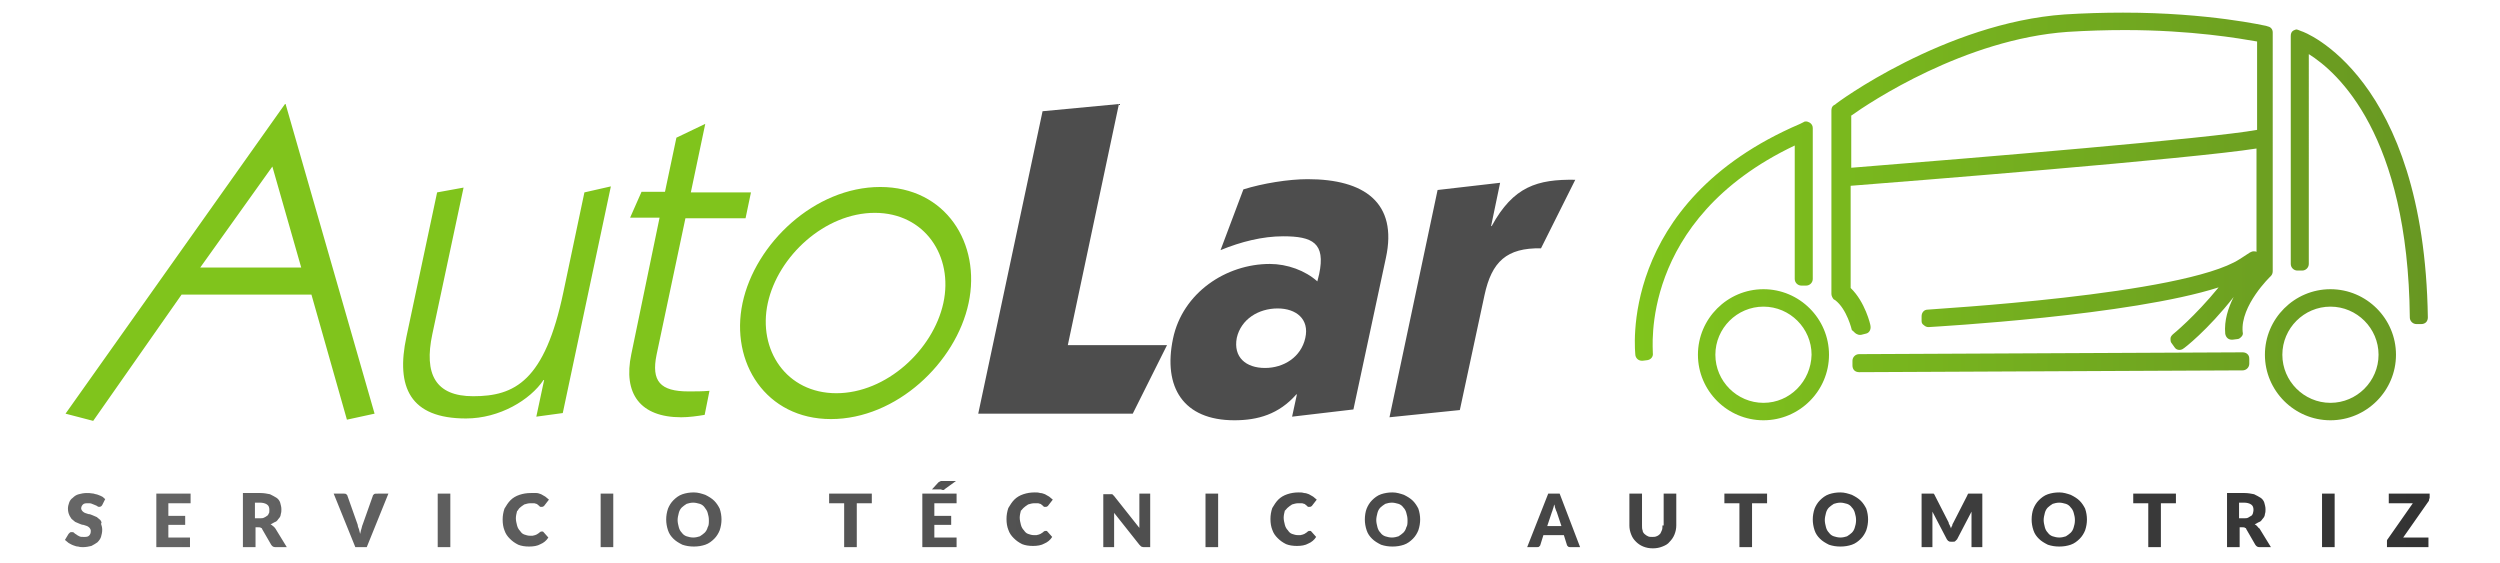 <?xml version="1.0" encoding="utf-8"?>
<!-- Generator: Adobe Illustrator 23.0.1, SVG Export Plug-In . SVG Version: 6.00 Build 0)  -->
<!DOCTYPE svg PUBLIC "-//W3C//DTD SVG 1.1//EN" "http://www.w3.org/Graphics/SVG/1.1/DTD/svg11.dtd">
<svg version="1.1" id="Capa_1" xmlns:x="http://ns.adobe.com/Extensibility/1.0/" xmlns:i="http://ns.adobe.com/AdobeIllustrator/10.0/" xmlns:graph="http://ns.adobe.com/Graphs/1.0/"
	 xmlns="http://www.w3.org/2000/svg" xmlns:xlink="http://www.w3.org/1999/xlink" x="0px" y="0px" viewBox="0 0 415.8 93.7"
	 style="enable-background:new 0 0 415.8 93.7;" xml:space="preserve">
<style type="text/css">
	.st0{fill:#4D4D4D;}
	.st1{fill:#80C41C;}
	.st2{fill:url(#SVGID_1_);}
	.st3{fill:url(#SVGID_2_);}
</style>
<g>
	<path class="st0" d="M186.1,17.3l-12.7,1.2l-10.7,50.3h25.7l5.7-11.4h-16.5L186.1,17.3z M217.5,29.8c-3.2,0-7.5,0.7-10.7,1.7
		L203,41.6c3.4-1.4,7-2.3,10.4-2.3c4.9,0,7.1,1.1,6,6.3c-0.1,0.4-0.2,0.8-0.3,1.2c-2-1.8-5-2.9-7.9-2.9c-7.3,0-14.5,4.8-16.1,12.4
		c-1.7,8.1,1.7,13.6,10.2,13.6c3.9,0,7.4-1,10.3-4.3h0.1l-0.8,3.7l10.2-1.2l5.4-25.2C232.5,33.7,226.9,29.8,217.5,29.8z M217.1,56.2
		c-0.7,3.2-3.6,5-6.7,5c-3.2,0-5.3-1.8-4.7-5c0.7-3.1,3.6-4.9,6.8-4.9C215.6,51.3,217.8,53.1,217.1,56.2z M248.1,37.6H248l1.5-7.2
		l-10.4,1.2l-8,37.8l11.7-1.2l4.1-19.1c1.2-5.6,3.7-7.9,9.4-7.8l5.7-11.4C255.7,29.8,251.7,31,248.1,37.6z"/>
	<path class="st1" d="M47.4,17.3L10.9,68.8l4.6,1.2l14.7-21h21.6l5.9,20.8l4.6-1L47.5,17.3H47.4z M33.3,44.5l12-16.8l4.8,16.8H33.3z
		 M93.7,48.6c-3.1,14.8-8.1,17.3-15,17.3c-6.3,0-8.2-3.7-6.8-10.3l5.2-24.4L72.7,32L67.6,56c-1.8,8.4,0.6,13.6,9.9,13.6
		c5.6,0,10.7-3.1,12.9-6.4h0.1l-1.3,6.1l4.4-0.6l8-37.7L97.2,32L93.7,48.6z M109.2,59l4.8-22.7h10l0.9-4.3h-10l2.4-11.4l-4.8,2.3
		l-1.9,9h-3.9l-1.9,4.3h4.9L105,58.9c-1.4,6.6,1.5,10.5,8.3,10.5c1.3,0,2.7-0.2,3.9-0.4l0.8-4c-1.2,0.1-2.3,0.1-3.5,0.1
		C109.8,65.1,108.3,63.4,109.2,59z M146.4,31.1c-10.9,0-20.8,9.4-22.9,19.3c-2.1,9.9,3.9,19.3,14.7,19.3c10.9,0,20.8-9.4,22.9-19.3
		C163.2,40.5,157.3,31.1,146.4,31.1z M156.9,50.4c-1.7,7.8-9.5,15-17.8,15s-13.1-7.2-11.4-15c1.7-7.8,9.5-15,17.8-15
		C153.8,35.4,158.6,42.6,156.9,50.4z"/>
	<linearGradient id="SVGID_1_" gradientUnits="userSpaceOnUse" x1="271.966" y1="36.015" x2="403.59" y2="36.015">
		<stop  offset="0" style="stop-color:#80C41C"/>
		<stop  offset="1" style="stop-color:#689722"/>
	</linearGradient>
	<path class="st2" d="M382.8,5.2L382.3,5c-0.1,0-0.2-0.1-0.3-0.1c-0.2,0-0.4,0.1-0.6,0.2c-0.3,0.2-0.4,0.5-0.4,0.9v37.9
		c0,0.6,0.5,1.1,1.1,1.1h0.8c0.6,0,1.1-0.5,1.1-1.1V9c4.8,3,16.5,13.4,16.8,43.8c0,0.6,0.5,1.1,1.1,1.1c0,0,0.8,0,0.8,0
		c0.3,0,0.6-0.1,0.8-0.3c0.2-0.2,0.3-0.5,0.3-0.8C403.2,12.6,383,5.2,382.8,5.2z M373.8,58.9c-0.2-0.2-0.5-0.3-0.8-0.3l-63.8,0.3
		c-0.6,0-1.1,0.5-1.1,1.1l0,0.8c0,0.3,0.1,0.6,0.3,0.8c0.2,0.2,0.5,0.3,0.8,0.3l63.8-0.3c0.6,0,1.1-0.5,1.1-1.1l0-0.8
		C374.1,59.3,374,59.1,373.8,58.9z M308.7,55.5c0.2,0.1,0.4,0.2,0.6,0.2c0.1,0,0.1,0,0.2,0l0.8-0.2c0.6-0.1,0.9-0.7,0.8-1.3
		c0-0.2-0.9-4-3.3-6.3v-17c9-0.7,56.8-4.5,67.5-6.2v17.2c-0.1-0.1-0.3-0.1-0.5-0.1c-0.2,0-0.4,0.1-0.6,0.2l-1.7,1.1
		c-9.3,6-51.5,8.3-51.9,8.4c-0.6,0-1,0.5-1,1.1l0,0.8c0,0.3,0.1,0.5,0.4,0.7c0.2,0.2,0.5,0.3,0.7,0.3c0,0,0,0,0.1,0
		c1.5-0.1,33.5-1.9,48.2-6.6c-4,4.9-7.6,7.8-7.6,7.8c-0.2,0.2-0.4,0.4-0.4,0.7c0,0.3,0,0.6,0.2,0.8l0.5,0.7c0.2,0.3,0.5,0.4,0.8,0.4
		c0.2,0,0.5-0.1,0.6-0.2c0.1,0,4.1-3.1,8.4-8.6c-0.9,1.8-1.6,3.9-1.4,6.1c0.1,0.6,0.5,1,1.1,1c0,0,0.1,0,0.1,0l0.8-0.1
		c0.3,0,0.5-0.2,0.7-0.4c0.2-0.2,0.3-0.5,0.2-0.8c-0.4-4.4,4.6-9.2,4.6-9.2l0.1-0.1c0.2-0.2,0.3-0.5,0.3-0.8V5.4
		c0-0.5-0.3-0.9-0.8-1l-0.3-0.1c-0.1,0-9.5-2.2-23.8-2.2c-3.2,0-6.5,0.1-9.7,0.3c-19.9,1.4-38.1,14.8-38.2,15l-0.2,0.1
		c-0.3,0.2-0.4,0.5-0.4,0.9v30.5c0,0.3,0.2,0.7,0.4,0.9l0.2,0.1c2,1.5,2.8,5,2.8,5C308.3,55.1,308.4,55.3,308.7,55.5z M375.3,44.1
		c0,0-0.1,0.1-0.1,0.1L375.3,44.1L375.3,44.1z M307.8,19.3c3.2-2.3,19-12.8,36.1-14c3.2-0.2,6.4-0.3,9.5-0.3c11.1,0,19.1,1.4,22,1.9
		v14.7c-7.6,1.4-46.2,4.6-67.5,6.3V19.3z M298.5,24.2v22.2c0,0.6,0.5,1.1,1.1,1.1h0.8c0.6,0,1.1-0.5,1.1-1.1V21.3
		c0-0.4-0.2-0.7-0.5-0.9c-0.2-0.1-0.4-0.2-0.6-0.2c-0.1,0-0.3,0-0.4,0.1l-0.6,0.3c-30.6,13.1-27.4,38.3-27.4,38.5
		c0.1,0.5,0.5,0.9,1.1,0.9c0,0,0.1,0,0.1,0l0.8-0.1c0.6-0.1,1-0.6,0.9-1.2C275,58.4,272.4,36.6,298.5,24.2z M387.6,48.1
		c-6,0-10.9,4.9-10.9,10.9c0,6,4.9,10.9,10.9,10.9c6,0,10.9-4.9,10.9-10.9C398.5,53,393.6,48.1,387.6,48.1z M387.6,67
		c-4.4,0-8-3.6-8-8c0-4.4,3.6-8,8-8c4.4,0,8,3.6,8,8C395.6,63.4,392,67,387.6,67z M293.3,48.1c-6,0-10.9,4.9-10.9,10.9
		c0,6,4.9,10.9,10.9,10.9c6,0,10.9-4.9,10.9-10.9C304.2,53,299.3,48.1,293.3,48.1z M293.3,67c-4.4,0-8-3.6-8-8c0-4.4,3.6-8,8-8
		c4.4,0,8,3.6,8,8C301.2,63.4,297.7,67,293.3,67z"/>
	<linearGradient id="SVGID_2_" gradientUnits="userSpaceOnUse" x1="11.025" y1="85.563" x2="404" y2="85.563">
		<stop  offset="0" style="stop-color:#666666"/>
		<stop  offset="1" style="stop-color:#333333"/>
	</linearGradient>
	<path class="st3" d="M156.9,81.5c0.1,0,0.2-0.1,0.3-0.2L159,80h-2.1c-0.1,0-0.2,0-0.2,0c-0.1,0-0.1,0-0.2,0c-0.1,0-0.1,0.1-0.2,0.1
		c-0.1,0-0.1,0.1-0.2,0.1l-1.1,1.2h1.5C156.7,81.5,156.8,81.5,156.9,81.5z M137.9,83.7h2.5V91h2.1v-7.3h2.5v-1.6h-7.1V83.7z
		 M72.8,91h2.1v-8.9h-2.1V91z M62.2,82.2c-0.1,0.1-0.2,0.2-0.2,0.3l-1.7,4.8c-0.1,0.2-0.1,0.4-0.2,0.7c-0.1,0.2-0.1,0.5-0.2,0.8
		c-0.1-0.3-0.1-0.5-0.2-0.8c-0.1-0.2-0.2-0.5-0.2-0.7l-1.7-4.8c0-0.1-0.1-0.2-0.2-0.3c-0.1-0.1-0.3-0.1-0.4-0.1h-1.7l3.6,8.9h1.9
		l3.6-8.9h-1.7C62.5,82.1,62.3,82.1,62.2,82.2z M99.9,91h2.1v-8.9h-2.1V91z M375.4,87.5c-0.1-0.1-0.2-0.2-0.4-0.3
		c0.3-0.1,0.5-0.3,0.8-0.4s0.4-0.4,0.6-0.6c0.2-0.2,0.3-0.5,0.3-0.7c0.1-0.3,0.1-0.5,0.1-0.8c0-0.4-0.1-0.7-0.2-1.1
		c-0.1-0.3-0.3-0.6-0.6-0.8c-0.3-0.2-0.7-0.4-1.1-0.6c-0.5-0.1-1-0.2-1.6-0.2h-2.9V91h2.1v-3.3h0.5c0.2,0,0.3,0,0.4,0.1
		c0.1,0,0.2,0.1,0.2,0.2l1.5,2.6c0.2,0.3,0.4,0.4,0.7,0.4h1.9l-1.9-3.1C375.6,87.8,375.5,87.6,375.4,87.5z M374.7,85.4
		c-0.1,0.2-0.1,0.3-0.3,0.4s-0.3,0.2-0.5,0.3c-0.2,0.1-0.4,0.1-0.7,0.1h-0.8v-2.6h0.8c0.5,0,0.9,0.1,1.2,0.3
		c0.3,0.2,0.4,0.5,0.4,0.9C374.8,85.1,374.7,85.3,374.7,85.4z M309.5,83.3c-0.4-0.4-0.9-0.7-1.5-1c-0.6-0.2-1.2-0.4-1.9-0.4
		c-0.7,0-1.3,0.1-1.9,0.3c-0.6,0.2-1.1,0.6-1.5,1c-0.4,0.4-0.7,0.9-0.9,1.4c-0.2,0.6-0.3,1.2-0.3,1.8s0.1,1.2,0.3,1.8
		c0.2,0.6,0.5,1,0.9,1.4c0.4,0.4,0.9,0.7,1.5,1c0.6,0.2,1.2,0.3,1.9,0.3c0.7,0,1.3-0.1,1.9-0.3c0.6-0.2,1.1-0.6,1.5-1
		c0.4-0.4,0.7-0.9,0.9-1.4c0.2-0.6,0.3-1.2,0.3-1.8c0-0.6-0.1-1.2-0.3-1.8C310.2,84.2,309.9,83.7,309.5,83.3z M308.5,87.7
		c-0.1,0.4-0.3,0.7-0.5,0.9c-0.2,0.2-0.5,0.4-0.8,0.6c-0.3,0.1-0.7,0.2-1.1,0.2c-0.4,0-0.8-0.1-1.1-0.2c-0.3-0.1-0.6-0.3-0.8-0.6
		c-0.2-0.2-0.4-0.5-0.5-0.9c-0.1-0.4-0.2-0.8-0.2-1.2c0-0.4,0.1-0.8,0.2-1.2s0.3-0.7,0.5-0.9c0.2-0.2,0.5-0.4,0.8-0.6
		c0.3-0.1,0.7-0.2,1.1-0.2c0.4,0,0.7,0.1,1.1,0.2c0.3,0.1,0.6,0.3,0.8,0.6c0.2,0.2,0.4,0.5,0.5,0.9c0.1,0.4,0.2,0.7,0.2,1.2
		C308.7,87,308.6,87.4,308.5,87.7z M86.4,84.5c0.2-0.2,0.5-0.4,0.8-0.6c0.3-0.1,0.7-0.2,1-0.2c0.2,0,0.4,0,0.6,0s0.3,0.1,0.4,0.1
		s0.2,0.1,0.3,0.2c0.1,0.1,0.2,0.1,0.2,0.2c0.1,0,0.1,0.1,0.2,0.1c0.1,0,0.1,0,0.2,0c0.1,0,0.2,0,0.3-0.1c0.1,0,0.1-0.1,0.2-0.2
		l0.7-0.9c-0.2-0.2-0.4-0.3-0.6-0.5c-0.2-0.1-0.5-0.3-0.7-0.4c-0.3-0.1-0.5-0.2-0.8-0.2C88.9,82,88.6,82,88.3,82
		c-0.7,0-1.3,0.1-1.9,0.3c-0.6,0.2-1.1,0.5-1.5,0.9c-0.4,0.4-0.7,0.9-1,1.4c-0.2,0.6-0.3,1.2-0.3,1.8c0,0.7,0.1,1.3,0.3,1.8
		c0.2,0.6,0.5,1,0.9,1.4c0.4,0.4,0.8,0.7,1.4,1c0.5,0.2,1.1,0.3,1.8,0.3c0.7,0,1.4-0.1,1.9-0.4c0.5-0.2,1-0.6,1.3-1.1l-0.8-0.9
		c0,0-0.1-0.1-0.1-0.1c0,0-0.1,0-0.1,0c-0.1,0-0.1,0-0.2,0c-0.1,0-0.1,0.1-0.2,0.1c-0.1,0.1-0.2,0.2-0.4,0.3
		c-0.1,0.1-0.2,0.1-0.4,0.2c-0.1,0-0.3,0.1-0.4,0.1c-0.2,0-0.3,0-0.5,0c-0.3,0-0.6-0.1-0.9-0.2c-0.3-0.1-0.5-0.3-0.7-0.6
		c-0.2-0.2-0.4-0.5-0.5-0.9c-0.1-0.4-0.2-0.8-0.2-1.2c0-0.4,0.1-0.8,0.2-1.2C86.1,85,86.2,84.7,86.4,84.5z M397.3,82.1v1.6h4l-4.2,6
		c-0.1,0.1-0.1,0.2-0.1,0.3c0,0.1,0,0.2,0,0.3V91h6.9v-1.6h-4.2l4.2-6c0.1-0.1,0.1-0.2,0.1-0.3c0-0.1,0.1-0.2,0.1-0.3v-0.7H397.3z
		 M45.4,87.5c-0.1-0.1-0.2-0.2-0.4-0.3c0.3-0.1,0.5-0.3,0.8-0.4s0.4-0.4,0.6-0.6c0.2-0.2,0.3-0.5,0.3-0.7c0.1-0.3,0.1-0.5,0.1-0.8
		c0-0.4-0.1-0.7-0.2-1.1c-0.1-0.3-0.3-0.6-0.6-0.8c-0.3-0.2-0.7-0.4-1.1-0.6c-0.5-0.1-1-0.2-1.6-0.2h-2.9V91h2.1v-3.3h0.5
		c0.2,0,0.3,0,0.4,0.1c0.1,0,0.2,0.1,0.2,0.2l1.5,2.6c0.2,0.3,0.4,0.4,0.7,0.4h1.9l-1.9-3.1C45.7,87.8,45.6,87.6,45.4,87.5z
		 M44.7,85.4c-0.1,0.2-0.1,0.3-0.3,0.4c-0.1,0.1-0.3,0.2-0.5,0.3c-0.2,0.1-0.4,0.1-0.7,0.1h-0.8v-2.6h0.8c0.5,0,0.9,0.1,1.2,0.3
		c0.3,0.2,0.4,0.5,0.4,0.9C44.8,85.1,44.8,85.3,44.7,85.4z M16.7,86.5c-0.2-0.2-0.4-0.3-0.6-0.5c-0.2-0.1-0.5-0.2-0.7-0.3
		c-0.2-0.1-0.5-0.2-0.7-0.2c-0.2-0.1-0.4-0.1-0.6-0.2c-0.2-0.1-0.3-0.2-0.4-0.3c-0.1-0.1-0.2-0.3-0.2-0.4c0-0.3,0.1-0.5,0.3-0.7
		c0.2-0.2,0.5-0.2,0.9-0.2c0.2,0,0.4,0,0.6,0.1c0.2,0.1,0.3,0.1,0.5,0.2s0.3,0.1,0.4,0.2c0.1,0.1,0.2,0.1,0.3,0.1
		c0.1,0,0.2,0,0.3-0.1c0.1,0,0.1-0.1,0.2-0.2l0.5-1c-0.2-0.1-0.3-0.3-0.5-0.4c-0.2-0.1-0.4-0.2-0.7-0.3c-0.2-0.1-0.5-0.1-0.7-0.2
		C15,82,14.7,82,14.4,82c-0.5,0-0.9,0.1-1.3,0.2c-0.4,0.1-0.7,0.3-1,0.6c-0.3,0.2-0.5,0.5-0.6,0.8c-0.1,0.3-0.2,0.6-0.2,1
		c0,0.4,0.1,0.8,0.2,1c0.1,0.3,0.3,0.5,0.4,0.7c0.2,0.2,0.4,0.3,0.6,0.5c0.2,0.1,0.5,0.2,0.7,0.3s0.5,0.2,0.7,0.2
		c0.2,0.1,0.4,0.1,0.6,0.2c0.2,0.1,0.3,0.2,0.4,0.3c0.1,0.1,0.2,0.3,0.2,0.5c0,0.4-0.1,0.6-0.3,0.8c-0.2,0.2-0.5,0.2-0.9,0.2
		c-0.3,0-0.5,0-0.7-0.1c-0.2-0.1-0.4-0.2-0.5-0.3c-0.2-0.1-0.3-0.2-0.4-0.3c-0.1-0.1-0.2-0.1-0.4-0.1c-0.1,0-0.2,0-0.3,0.1
		s-0.1,0.1-0.2,0.2l-0.6,1c0.2,0.2,0.4,0.3,0.6,0.5c0.2,0.1,0.5,0.3,0.8,0.4c0.3,0.1,0.5,0.2,0.8,0.2c0.3,0.1,0.6,0.1,0.8,0.1
		c0.5,0,1-0.1,1.4-0.2c0.4-0.2,0.7-0.4,1-0.6c0.3-0.3,0.5-0.6,0.6-0.9c0.1-0.4,0.2-0.7,0.2-1.2c0-0.4-0.1-0.7-0.2-1
		C17,86.9,16.8,86.7,16.7,86.5z M25.9,91h5.7v-1.6H28v-2.1h2.8v-1.5H28v-2.1h3.7v-1.6h-5.7V91z M386.2,91h2.1v-8.9h-2.1V91z
		 M118.8,83.3c-0.4-0.4-0.9-0.7-1.5-1c-0.6-0.2-1.2-0.4-1.9-0.4c-0.7,0-1.3,0.1-1.9,0.3c-0.6,0.2-1.1,0.6-1.5,1
		c-0.4,0.4-0.7,0.9-0.9,1.4c-0.2,0.6-0.3,1.2-0.3,1.8s0.1,1.2,0.3,1.8c0.2,0.6,0.5,1,0.9,1.4c0.4,0.4,0.9,0.7,1.5,1
		c0.6,0.2,1.2,0.3,1.9,0.3c0.7,0,1.3-0.1,1.9-0.3c0.6-0.2,1.1-0.6,1.5-1c0.4-0.4,0.7-0.9,0.9-1.4c0.2-0.6,0.3-1.2,0.3-1.8
		c0-0.6-0.1-1.2-0.3-1.8C119.5,84.2,119.2,83.7,118.8,83.3z M117.7,87.7c-0.1,0.4-0.3,0.7-0.5,0.9c-0.2,0.2-0.5,0.4-0.8,0.6
		c-0.3,0.1-0.7,0.2-1.1,0.2c-0.4,0-0.8-0.1-1.1-0.2c-0.3-0.1-0.6-0.3-0.8-0.6c-0.2-0.2-0.4-0.5-0.5-0.9c-0.1-0.4-0.2-0.8-0.2-1.2
		c0-0.4,0.1-0.8,0.2-1.2s0.3-0.7,0.5-0.9c0.2-0.2,0.5-0.4,0.8-0.6c0.3-0.1,0.7-0.2,1.1-0.2c0.4,0,0.7,0.1,1.1,0.2
		c0.3,0.1,0.6,0.3,0.8,0.6s0.4,0.5,0.5,0.9c0.1,0.4,0.2,0.7,0.2,1.2C117.9,87,117.9,87.4,117.7,87.7z M276.5,87.4
		c0,0.3,0,0.6-0.1,0.8c-0.1,0.2-0.2,0.5-0.3,0.6s-0.3,0.3-0.6,0.4c-0.2,0.1-0.5,0.1-0.7,0.1c-0.3,0-0.5,0-0.7-0.1
		c-0.2-0.1-0.4-0.2-0.6-0.4c-0.2-0.2-0.3-0.4-0.3-0.6c-0.1-0.2-0.1-0.5-0.1-0.8v-5.3h-2.1v5.3c0,0.5,0.1,1,0.3,1.5
		c0.2,0.5,0.4,0.8,0.8,1.2c0.3,0.3,0.7,0.6,1.2,0.8c0.5,0.2,1,0.3,1.6,0.3c0.6,0,1.1-0.1,1.6-0.3c0.5-0.2,0.9-0.4,1.2-0.8
		c0.3-0.3,0.6-0.7,0.8-1.2c0.2-0.5,0.3-1,0.3-1.5v-5.3h-2.1V87.4z M257.5,82.1L254,91h1.6c0.2,0,0.3,0,0.4-0.1
		c0.1-0.1,0.2-0.2,0.2-0.3l0.5-1.6h3.4l0.5,1.6c0,0.1,0.1,0.2,0.2,0.3c0.1,0.1,0.3,0.1,0.4,0.1h1.6l-3.4-8.9H257.5z M257.3,87.6
		l0.8-2.4c0.1-0.2,0.1-0.3,0.2-0.6c0.1-0.2,0.1-0.4,0.2-0.7c0.1,0.2,0.1,0.5,0.2,0.7c0.1,0.2,0.1,0.4,0.2,0.5l0.8,2.4H257.3z
		 M345.9,83.3c-0.4-0.4-0.9-0.7-1.5-1c-0.6-0.2-1.2-0.4-1.9-0.4c-0.7,0-1.3,0.1-1.9,0.3c-0.6,0.2-1.1,0.6-1.5,1
		c-0.4,0.4-0.7,0.9-0.9,1.4s-0.3,1.2-0.3,1.8s0.1,1.2,0.3,1.8c0.2,0.6,0.5,1,0.9,1.4c0.4,0.4,0.9,0.7,1.5,1c0.6,0.2,1.2,0.3,1.9,0.3
		c0.7,0,1.3-0.1,1.9-0.3c0.6-0.2,1.1-0.6,1.5-1c0.4-0.4,0.7-0.9,0.9-1.4c0.2-0.6,0.3-1.2,0.3-1.8c0-0.6-0.1-1.2-0.3-1.8
		C346.6,84.2,346.3,83.7,345.9,83.3z M344.9,87.7c-0.1,0.4-0.3,0.7-0.5,0.9c-0.2,0.2-0.5,0.4-0.8,0.6c-0.3,0.1-0.7,0.2-1.1,0.2
		c-0.4,0-0.8-0.1-1.1-0.2c-0.3-0.1-0.6-0.3-0.8-0.6c-0.2-0.2-0.4-0.5-0.5-0.9c-0.1-0.4-0.2-0.8-0.2-1.2c0-0.4,0.1-0.8,0.2-1.2
		s0.3-0.7,0.5-0.9s0.5-0.4,0.8-0.6c0.3-0.1,0.7-0.2,1.1-0.2c0.4,0,0.7,0.1,1.1,0.2c0.3,0.1,0.6,0.3,0.8,0.6c0.2,0.2,0.4,0.5,0.5,0.9
		c0.1,0.4,0.2,0.7,0.2,1.2C345.1,87,345,87.4,344.9,87.7z M327.4,82.1c-0.1,0-0.1,0.1-0.1,0.1s-0.1,0.1-0.1,0.2l-2.3,4.5
		c-0.1,0.2-0.2,0.3-0.2,0.5c-0.1,0.2-0.2,0.3-0.2,0.5c-0.1-0.2-0.1-0.3-0.2-0.5c-0.1-0.2-0.2-0.3-0.2-0.5l-2.3-4.5
		c0-0.1-0.1-0.1-0.1-0.2c0,0-0.1-0.1-0.1-0.1c-0.1,0-0.1,0-0.2,0h-1.8V91h1.8v-5.1c0-0.1,0-0.2,0-0.4c0-0.1,0-0.3,0-0.4l2.4,4.6
		c0.1,0.1,0.2,0.3,0.3,0.3c0.1,0.1,0.3,0.1,0.4,0.1h0.3c0.2,0,0.3,0,0.4-0.1c0.1-0.1,0.2-0.2,0.3-0.3l2.4-4.6c0,0.3,0,0.6,0,0.8V91
		h1.8v-8.9h-1.8C327.5,82.1,327.4,82.1,327.4,82.1z M286.8,83.7h2.5V91h2.1v-7.3h2.5v-1.6h-7.1V83.7z M235,83.3
		c-0.4-0.4-0.9-0.7-1.5-1c-0.6-0.2-1.2-0.4-1.9-0.4c-0.7,0-1.3,0.1-1.9,0.3c-0.6,0.2-1.1,0.6-1.5,1c-0.4,0.4-0.7,0.9-0.9,1.4
		s-0.3,1.2-0.3,1.8s0.1,1.2,0.3,1.8c0.2,0.6,0.5,1,0.9,1.4c0.4,0.4,0.9,0.7,1.5,1c0.6,0.2,1.2,0.3,1.9,0.3c0.7,0,1.3-0.1,1.9-0.3
		c0.6-0.2,1.1-0.6,1.5-1c0.4-0.4,0.7-0.9,0.9-1.4c0.2-0.6,0.3-1.2,0.3-1.8c0-0.6-0.1-1.2-0.3-1.8C235.7,84.2,235.4,83.7,235,83.3z
		 M233.9,87.7c-0.1,0.4-0.3,0.7-0.5,0.9c-0.2,0.2-0.5,0.4-0.8,0.6c-0.3,0.1-0.7,0.2-1.1,0.2c-0.4,0-0.8-0.1-1.1-0.2
		c-0.3-0.1-0.6-0.3-0.8-0.6c-0.2-0.2-0.4-0.5-0.5-0.9c-0.1-0.4-0.2-0.8-0.2-1.2c0-0.4,0.1-0.8,0.2-1.2s0.3-0.7,0.5-0.9
		s0.5-0.4,0.8-0.6c0.3-0.1,0.7-0.2,1.1-0.2c0.4,0,0.7,0.1,1.1,0.2c0.3,0.1,0.6,0.3,0.8,0.6c0.2,0.2,0.4,0.5,0.5,0.9
		c0.1,0.4,0.2,0.7,0.2,1.2C234.1,87,234.1,87.4,233.9,87.7z M214.1,84.5c0.2-0.2,0.5-0.4,0.8-0.6c0.3-0.1,0.7-0.2,1-0.2
		c0.2,0,0.4,0,0.6,0s0.3,0.1,0.4,0.1s0.2,0.1,0.3,0.2c0.1,0.1,0.2,0.1,0.2,0.2c0.1,0,0.1,0.1,0.2,0.1c0.1,0,0.1,0,0.2,0
		c0.1,0,0.2,0,0.3-0.1c0.1,0,0.1-0.1,0.2-0.2l0.7-0.9c-0.2-0.2-0.4-0.3-0.6-0.5c-0.2-0.1-0.5-0.3-0.7-0.4c-0.3-0.1-0.5-0.2-0.8-0.2
		c-0.3-0.1-0.6-0.1-0.9-0.1c-0.7,0-1.3,0.1-1.9,0.3c-0.6,0.2-1.1,0.5-1.5,0.9c-0.4,0.4-0.7,0.9-1,1.4c-0.2,0.6-0.3,1.2-0.3,1.8
		c0,0.7,0.1,1.3,0.3,1.8c0.2,0.6,0.5,1,0.9,1.4c0.4,0.4,0.8,0.7,1.4,1c0.5,0.2,1.1,0.3,1.8,0.3c0.7,0,1.4-0.1,1.9-0.4
		c0.5-0.2,1-0.6,1.3-1.1l-0.8-0.9c0,0-0.1-0.1-0.1-0.1c0,0-0.1,0-0.1,0c-0.1,0-0.1,0-0.2,0c-0.1,0-0.1,0.1-0.2,0.1
		c-0.1,0.1-0.2,0.2-0.4,0.3c-0.1,0.1-0.2,0.1-0.4,0.2c-0.1,0-0.3,0.1-0.4,0.1c-0.2,0-0.3,0-0.5,0c-0.3,0-0.6-0.1-0.9-0.2
		c-0.3-0.1-0.5-0.3-0.7-0.6c-0.2-0.2-0.4-0.5-0.5-0.9c-0.1-0.4-0.2-0.8-0.2-1.2c0-0.4,0.1-0.8,0.2-1.2
		C213.7,85,213.9,84.7,214.1,84.5z M189.5,86.8c0,0.1,0,0.3,0,0.5c0,0.2,0,0.3,0,0.5l-4.2-5.3c-0.1-0.1-0.1-0.1-0.2-0.2
		c0,0-0.1-0.1-0.1-0.1c0,0-0.1,0-0.2,0c-0.1,0-0.1,0-0.2,0h-1.1V91h1.8v-4.8c0-0.1,0-0.3,0-0.4c0-0.1,0-0.3,0-0.5l4.2,5.3
		c0.1,0.1,0.2,0.2,0.3,0.3c0.1,0,0.2,0.1,0.4,0.1h1.1v-8.9h-1.8V86.8z M170.2,84.5c0.2-0.2,0.5-0.4,0.8-0.6c0.3-0.1,0.7-0.2,1-0.2
		c0.2,0,0.4,0,0.6,0c0.2,0,0.3,0.1,0.4,0.1s0.2,0.1,0.3,0.2c0.1,0.1,0.2,0.1,0.2,0.2c0.1,0,0.1,0.1,0.2,0.1c0.1,0,0.1,0,0.2,0
		c0.1,0,0.2,0,0.3-0.1c0.1,0,0.1-0.1,0.2-0.2l0.7-0.9c-0.2-0.2-0.4-0.3-0.6-0.5c-0.2-0.1-0.5-0.3-0.7-0.4c-0.3-0.1-0.5-0.2-0.8-0.2
		c-0.3-0.1-0.6-0.1-0.9-0.1c-0.7,0-1.3,0.1-1.9,0.3c-0.6,0.2-1.1,0.5-1.5,0.9c-0.4,0.4-0.7,0.9-1,1.4c-0.2,0.6-0.3,1.2-0.3,1.8
		c0,0.7,0.1,1.3,0.3,1.8c0.2,0.6,0.5,1,0.9,1.4c0.4,0.4,0.8,0.7,1.4,1c0.5,0.2,1.1,0.3,1.8,0.3c0.7,0,1.4-0.1,1.9-0.4
		c0.5-0.2,1-0.6,1.3-1.1l-0.8-0.9c0,0-0.1-0.1-0.1-0.1c0,0-0.1,0-0.1,0c-0.1,0-0.1,0-0.2,0c-0.1,0-0.1,0.1-0.2,0.1
		c-0.1,0.1-0.2,0.2-0.4,0.3c-0.1,0.1-0.2,0.1-0.4,0.2c-0.1,0-0.3,0.1-0.4,0.1c-0.2,0-0.3,0-0.5,0c-0.3,0-0.6-0.1-0.9-0.2
		c-0.3-0.1-0.5-0.3-0.7-0.6c-0.2-0.2-0.4-0.5-0.5-0.9c-0.1-0.4-0.2-0.8-0.2-1.2c0-0.4,0.1-0.8,0.2-1.2C169.8,85,170,84.7,170.2,84.5
		z M200.5,91h2.1v-8.9h-2.1V91z M354.8,83.7h2.5V91h2.1v-7.3h2.5v-1.6h-7.1V83.7z M153.4,91h5.7v-1.6h-3.7v-2.1h2.8v-1.5h-2.8v-2.1
		h3.7v-1.6h-5.7V91z"/>
</g>
</svg>
